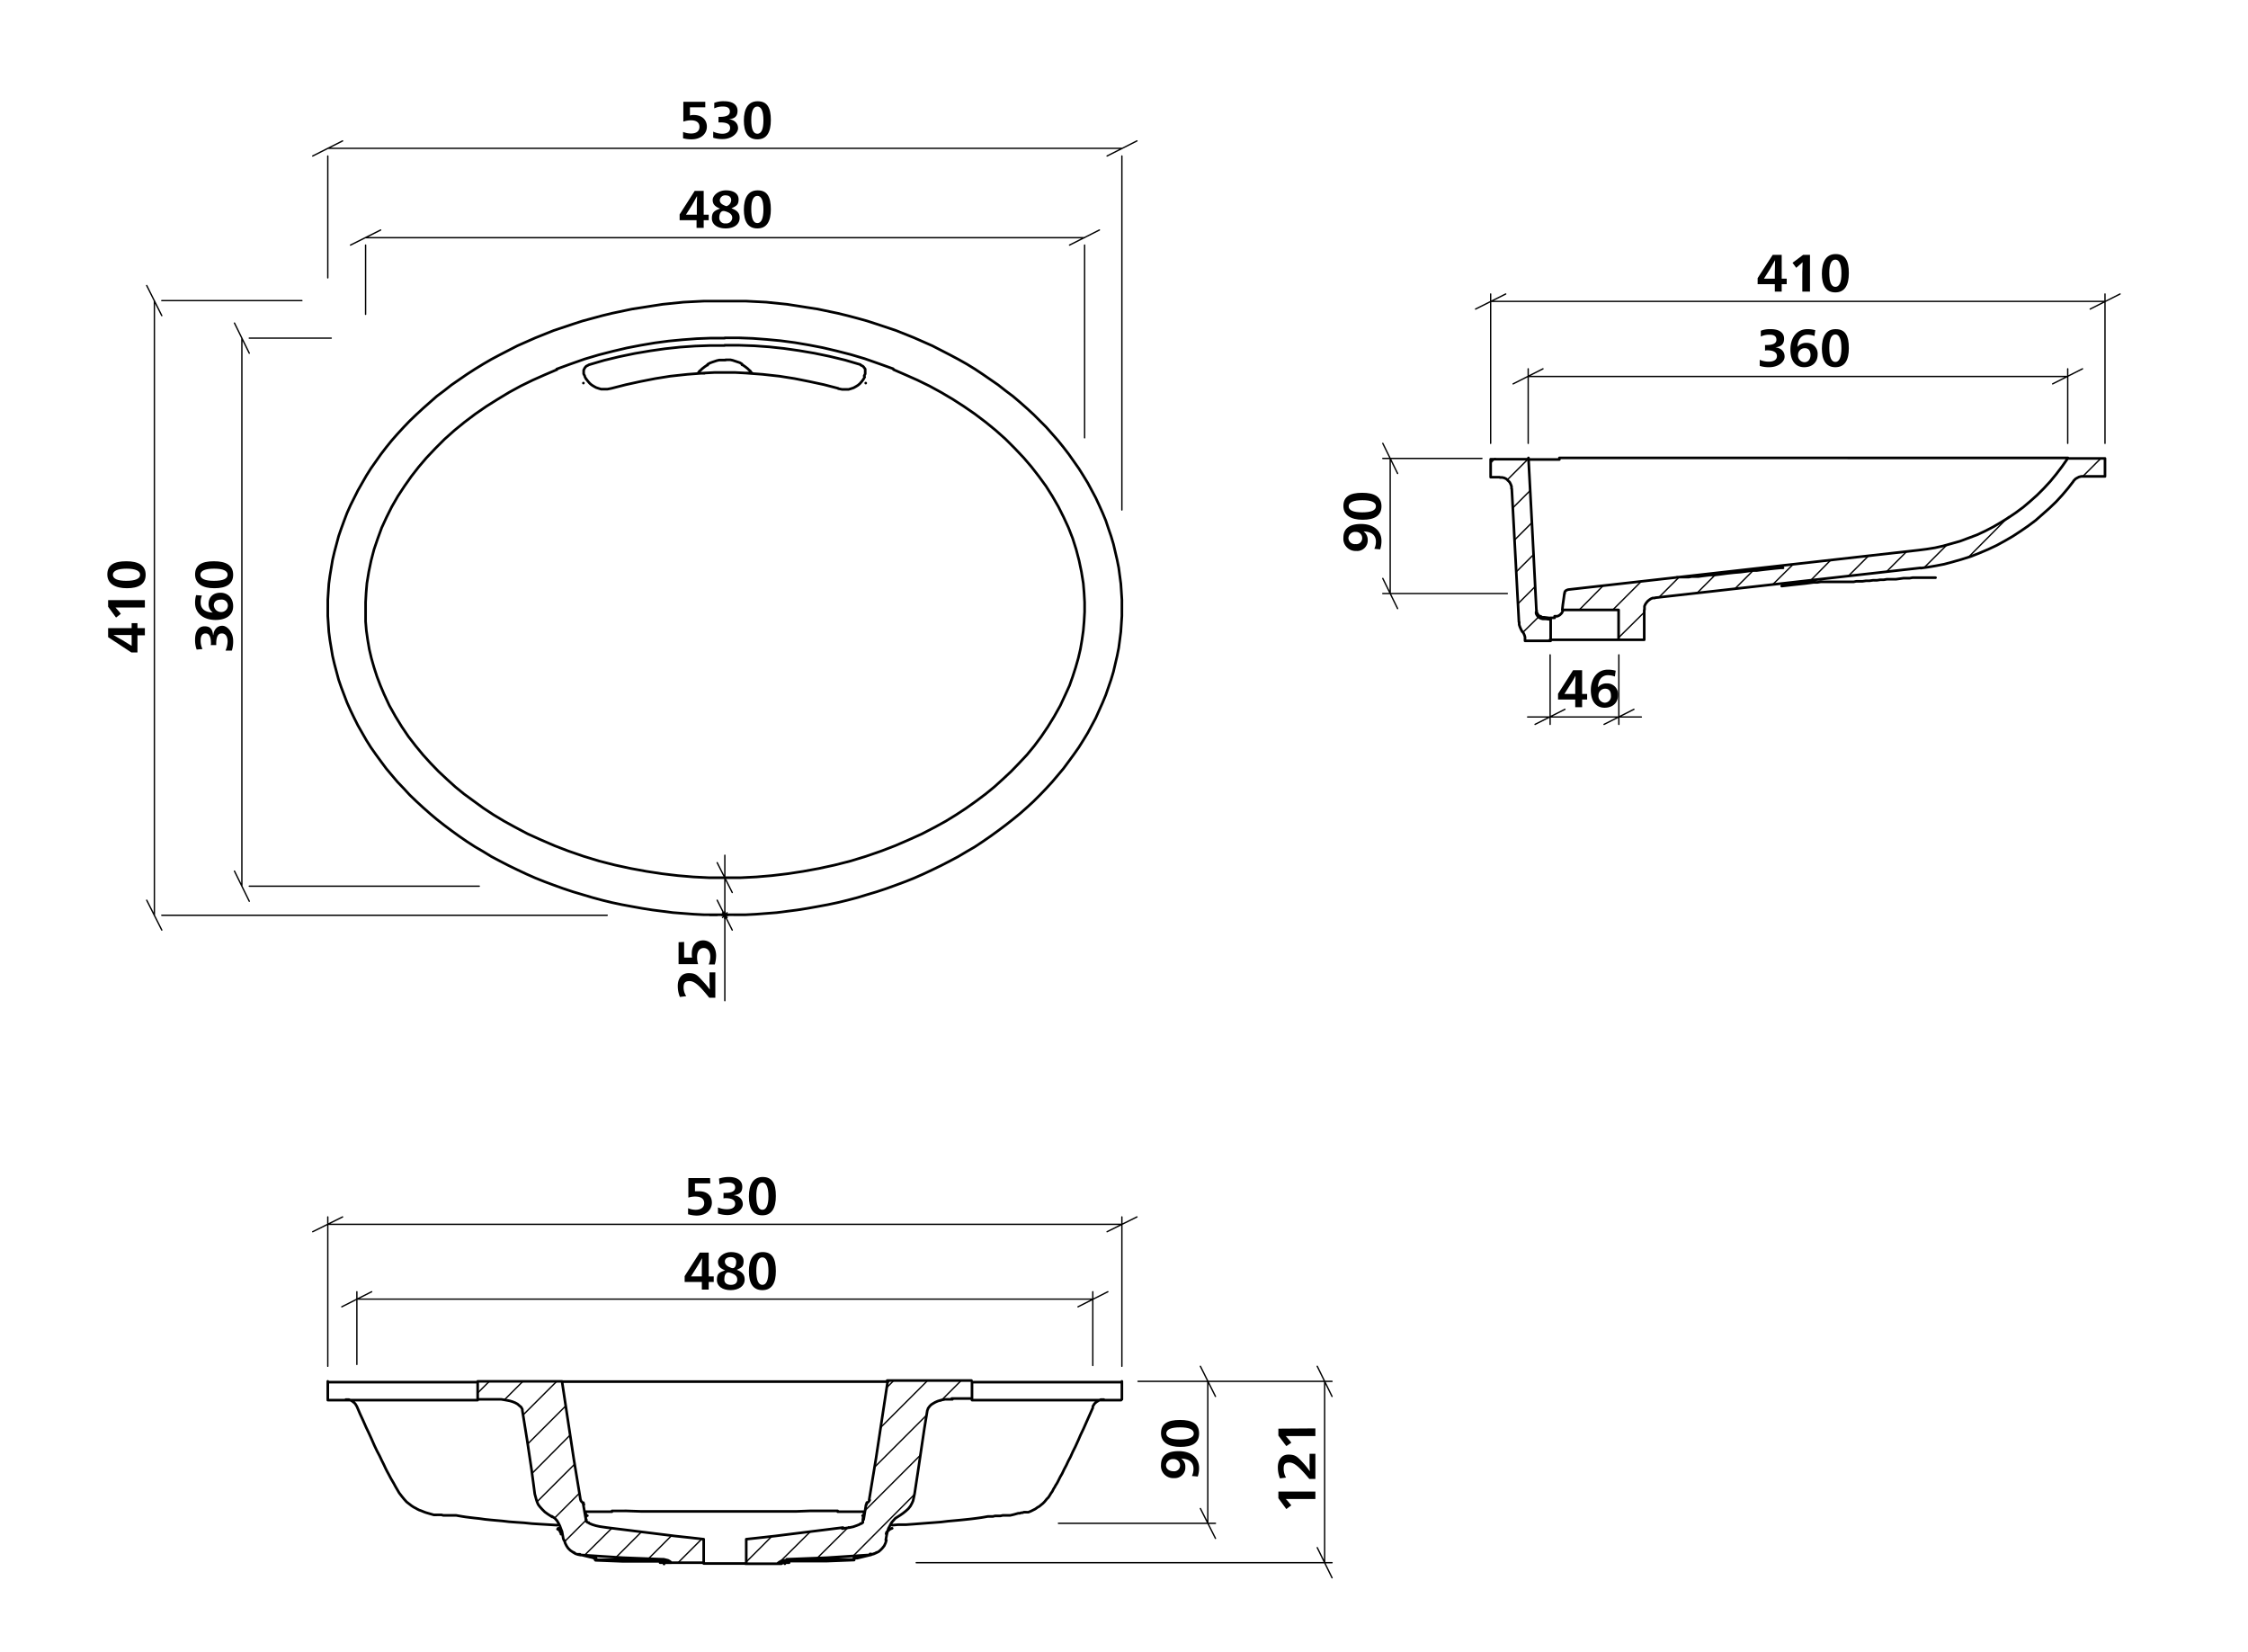 <svg id="Ebene_1" data-name="Ebene 1" xmlns="http://www.w3.org/2000/svg" viewBox="0 0 850.4 624.9"><defs><style>.cls-1,.cls-2,.cls-3{fill:none;stroke:#000;}.cls-1{stroke-miterlimit:10;}.cls-1,.cls-2{stroke-width:0.51px;}.cls-2,.cls-3{stroke-linecap:round;stroke-linejoin:round;}.cls-3{stroke-width:0.99px;}</style></defs><path d="M266.8,40.6H261v3.1a4.1,4.1,0,0,1,1.5-.2c2.9,0,4.9,1.7,4.9,4.4s-2.2,4.8-5.8,4.8a12.2,12.2,0,0,1-3.2-.4V49.9a8,8,0,0,0,3,.6c1.9,0,3.2-.8,3.2-2.5s-1.2-2.5-3.3-2.5a9.7,9.7,0,0,0-2.8.5V38.5h8.3Z"/><path d="M271.8,46.3V44.2h.6c2.4,0,3.7-.6,3.7-2s-1-1.9-2.6-1.9a7.2,7.2,0,0,0-3.3.7V38.9a9.5,9.5,0,0,1,3.8-.6c3.1,0,5,1.3,5,3.6s-1.3,3-3.3,3.2h0c2.1.2,3.5,1.5,3.5,3.4s-2.4,4.1-5.8,4.1a11.2,11.2,0,0,1-3.6-.5V49.8a8.8,8.8,0,0,0,3.4.8c1.7,0,3-.7,3-2.2s-1.3-2.1-3.7-2.1Z"/><path d="M291.6,45.4c0,4.6-1.5,7.3-5.1,7.3s-5.1-2.7-5.1-7.1,1.6-7.3,5.2-7.3S291.6,40.7,291.6,45.4Zm-7.4,0c0,3.5.8,5.2,2.3,5.2s2.3-1.7,2.3-5.1-.8-5.2-2.3-5.2S284.2,42,284.2,45.4Z"/><path d="M266.2,81.2h1.9v2.1h-1.9v2.9h-2.7V83.3h-6.4V81.1l5.7-8.9h3.4Zm-2.6-2.3c0-1.2,0-3,.1-4.6h-.1c-.5,1-1.5,2.7-1.9,3.4l-2.2,3.5h4.1Z"/><path d="M279.8,82.4c0,2.6-2.3,4-5.3,4s-5.2-1.4-5.2-3.8,1-2.9,3.1-3.7c-2.1-.8-2.8-1.8-2.8-3.3s2-3.6,5-3.6,4.8,1.3,4.8,3.4-.8,2.5-2.7,3.4C278.9,79.6,279.8,80.6,279.8,82.4Zm-7.7,0a2.1,2.1,0,0,0,2.4,2.1,2.2,2.2,0,0,0,2.5-2.1c0-1.2-.9-2-2.7-2.5S272.1,81.2,272.1,82.4Zm4.5-6.7c0-1.2-.9-1.8-2.1-1.8a2,2,0,0,0-2.2,1.8c0,1.2,1,1.8,2.5,2.3A2.5,2.5,0,0,0,276.6,75.7Z"/><path d="M291.6,79.2c0,4.5-1.5,7.2-5.1,7.2s-5.1-2.7-5.1-7.1S283,72,286.6,72,291.6,74.4,291.6,79.2Zm-7.4-.1c0,3.5.8,5.3,2.3,5.3s2.3-1.8,2.3-5.2-.8-5.1-2.3-5.1S284.2,75.8,284.2,79.1Z"/><path d="M49.8,237.6v-1.9H52v1.9h2.8v2.7H52v6.5H49.7L40.9,241v-3.4Zm-2.3,2.6H42.9l3.5,2,3.4,2.1v-4.1Z"/><path d="M54.8,227v2.8H43.7l1.5,1.7.5.7-1.8,1.4-3-4.1V227Z"/><path d="M47.8,212.3c4.5,0,7.3,1.5,7.3,5.1s-2.7,5.1-7.1,5.1-7.4-1.7-7.4-5.2S43,212.3,47.8,212.3Zm-.1,7.4c3.5,0,5.3-.8,5.3-2.3s-1.8-2.3-5.1-2.3-5.2.8-5.2,2.3S44.4,219.7,47.7,219.7Z"/><path d="M81.8,244H79.7a1.7,1.7,0,0,0,.1-.7c0-2.3-.6-3.7-2-3.7s-1.9,1.1-1.9,2.7a7.1,7.1,0,0,0,.7,3.2l-2.2.2a10.1,10.1,0,0,1-.6-3.8c0-3.1,1.3-5,3.6-5s3,1.3,3.2,3.3h.1c.2-2.1,1.5-3.5,3.4-3.5s4.1,2.4,4.1,5.7a11.4,11.4,0,0,1-.5,3.7H85.3a9.3,9.3,0,0,0,.8-3.4c0-1.8-.7-3.1-2.2-3.1s-2.1,1.4-2.1,3.8Z"/><path d="M76.4,225.3a5.8,5.8,0,0,0-.5,2.6c0,2.3,1.6,3.7,4.6,3.8h0a3.9,3.9,0,0,1-1.6-3.2c0-2.7,1.8-4.3,4.5-4.3s4.8,1.9,4.8,5.1-2.4,5.2-6.7,5.2-7.7-2.4-7.7-6.4a9.9,9.9,0,0,1,.4-3Zm7.1,6.2a2.5,2.5,0,0,0,2.7-2.4,2.3,2.3,0,0,0-2.6-2.3c-1.5,0-2.7.6-2.7,2.2A2.7,2.7,0,0,0,83.5,231.5Z"/><path d="M80.9,212.3c4.6,0,7.3,1.5,7.3,5.1s-2.7,5.1-7.1,5.1-7.3-1.7-7.3-5.2S76.2,212.3,80.9,212.3Zm0,7.4c3.5,0,5.2-.8,5.2-2.3s-1.7-2.3-5.1-2.3-5.2.8-5.2,2.3S77.5,219.7,80.9,219.7Z"/><path d="M257.2,377.1a10.8,10.8,0,0,1-.8-4.2c0-2.6,1.3-4.8,4.1-4.8s3.3.8,5.7,3.4a29.2,29.2,0,0,1,2.3,2.8h0c0-1.3-.1-2.9-.1-4.1v-2.4h2.2v9.6h-2.3c-3.6-4.5-5.5-6.3-7.5-6.3s-2.2,1.1-2.2,2.5a6,6,0,0,0,1,3.2Z"/><path d="M258.8,356.3v5.9h3a8.6,8.6,0,0,1-.1-1.6c0-2.9,1.6-4.9,4.3-4.9s4.9,2.3,4.9,5.8a12.6,12.6,0,0,1-.5,3.3h-2.3a7.5,7.5,0,0,0,.6-2.9c0-2-.9-3.3-2.5-3.3s-2.5,1.3-2.5,3.4a8.4,8.4,0,0,0,.4,2.7h-7.4v-8.3Z"/><path d="M450.9,558.3a6.3,6.3,0,0,0,.6-2.7c0-2.6-1.8-3.8-4.7-3.9h0a3.6,3.6,0,0,1,1.6,3.2,4,4,0,0,1-4.3,4.2,4.6,4.6,0,0,1-4.9-5c0-3.5,2.3-5.2,6.7-5.2s7.7,2.3,7.7,6.4a10.2,10.2,0,0,1-.5,3.2Zm-7-6.4a2.6,2.6,0,0,0-2.8,2.3c0,1.5,1.3,2.3,2.8,2.3a2.2,2.2,0,0,0,2.5-2.3A2.4,2.4,0,0,0,443.9,551.9Z"/><path d="M446.4,537.1c4.5,0,7.2,1.4,7.2,5.1s-2.7,5.1-7.1,5.1-7.3-1.7-7.3-5.2S441.6,537.1,446.4,537.1Zm-.1,7.4c3.5,0,5.3-.8,5.3-2.3s-1.8-2.3-5.2-2.3-5.2.8-5.2,2.3S442.9,544.5,446.3,544.5Z"/><path d="M268.7,447.6h-5.8v3h1.6c2.9,0,4.8,1.6,4.8,4.3s-2.2,4.9-5.8,4.9a12.5,12.5,0,0,1-3.2-.5v-2.3a7.2,7.2,0,0,0,2.9.6c1.9,0,3.2-.9,3.2-2.5s-1.2-2.5-3.3-2.5a8.4,8.4,0,0,0-2.7.4v-7.4h8.2Z"/><path d="M273.7,453.3v-2.1h.7c2.3,0,3.7-.6,3.7-2s-1.1-1.9-2.7-1.9a8.3,8.3,0,0,0-3.2.7l-.2-2.2a11.6,11.6,0,0,1,3.8-.6c3.1,0,5,1.4,5,3.7s-1.3,2.9-3.3,3.2h0c2.1.2,3.5,1.5,3.5,3.4s-2.4,4.1-5.8,4.1a11.3,11.3,0,0,1-3.6-.6v-2.3a8.6,8.6,0,0,0,3.4.7c1.8,0,3.1-.6,3.1-2.1s-1.4-2.1-3.8-2.1Z"/><path d="M293.5,452.4c0,4.5-1.5,7.3-5.1,7.3s-5.1-2.7-5.1-7.1,1.6-7.4,5.2-7.4S293.5,447.6,293.5,452.4Zm-7.4-.1c0,3.5.8,5.3,2.3,5.3s2.3-1.8,2.3-5.1-.8-5.2-2.3-5.2S286.1,449,286.1,452.3Z"/><path d="M268.1,482.8H270v2.1h-1.9v2.9h-2.6v-2.9H259v-2.2l5.7-8.9h3.4Zm-2.6-2.4c0-1.1,0-3,.1-4.5h0c-.6,1-1.5,2.7-2,3.4l-2.2,3.5h4.1Z"/><path d="M281.7,484c0,2.5-2.3,4-5.3,4s-5.2-1.4-5.2-3.9,1-2.8,3.1-3.6c-2.1-.8-2.7-1.8-2.7-3.3s2-3.6,4.9-3.6,4.8,1.2,4.8,3.4-.8,2.5-2.6,3.3C280.8,481.1,281.7,482.2,281.7,484Zm-7.7,0c0,1.3,1,2,2.5,2s2.4-.7,2.4-2-.8-2-2.7-2.6S274,482.8,274,484Zm4.5-6.7c0-1.2-.8-1.8-2.1-1.8s-2.2.6-2.2,1.7,1,1.9,2.5,2.4S278.5,478.3,278.5,477.3Z"/><path d="M293.5,480.8c0,4.5-1.5,7.2-5.1,7.2s-5.1-2.7-5.1-7.1,1.6-7.3,5.2-7.3S293.5,476,293.5,480.8Zm-7.4-.1c0,3.5.8,5.3,2.3,5.3s2.3-1.8,2.3-5.2-.8-5.2-2.3-5.2S286.1,477.3,286.1,480.7Z"/><path d="M497.6,564.2V567H486.4a14.7,14.7,0,0,1,1.5,1.7l.6.7-1.9,1.4-3-4.1v-2.5Z"/><path d="M484.2,559.2a11.2,11.2,0,0,1-.8-4.2c0-2.6,1.3-4.8,4-4.8s3.4.8,5.8,3.4a25.3,25.3,0,0,1,2.2,2.8h.1c-.1-1.3-.1-2.9-.1-4.1v-2.4h2.2v9.5h-2.3c-3.7-4.4-5.6-6.2-7.6-6.2s-2.1,1.1-2.1,2.5a6.8,6.8,0,0,0,.9,3.2Z"/><path d="M497.6,540.3v2.9H486.4l1.5,1.7.6.8-1.9,1.3-3-4v-2.6Z"/><path d="M667.7,132.6v-2.1h.6c2.4,0,3.7-.6,3.7-2s-1-1.9-2.6-1.9a7.2,7.2,0,0,0-3.3.7v-2.2a9.5,9.5,0,0,1,3.8-.6c3.1,0,5,1.3,5,3.6s-1.3,3-3.3,3.3h0c2.1.2,3.5,1.5,3.5,3.5s-2.4,4-5.8,4a11.2,11.2,0,0,1-3.6-.5v-2.3a8.6,8.6,0,0,0,3.4.7c1.7,0,3.1-.6,3.1-2.1s-1.4-2.2-3.8-2.2Z"/><path d="M686.4,127.1a8,8,0,0,0-2.6-.5c-2.3,0-3.7,1.7-3.8,4.6h0a4,4,0,0,1,3.3-1.5,4.1,4.1,0,0,1,4.3,4.4c0,2.8-1.9,4.8-5.1,4.8s-5.2-2.3-5.2-6.7,2.4-7.7,6.4-7.7a9.9,9.9,0,0,1,3,.4Zm-6.2,7.1a2.5,2.5,0,0,0,2.4,2.8c1.5,0,2.3-1.2,2.3-2.7s-.6-2.6-2.2-2.6A2.5,2.5,0,0,0,680.2,134.2Z"/><path d="M699.4,131.7c0,4.5-1.5,7.2-5.1,7.2s-5.1-2.7-5.1-7.1,1.6-7.3,5.2-7.3S699.4,126.9,699.4,131.7Zm-7.4-.1c0,3.5.8,5.3,2.3,5.3s2.3-1.8,2.3-5.2-.8-5.2-2.3-5.2S692,128.2,692,131.6Z"/><path d="M674,105.4h1.9v2.1H674v2.8h-2.6v-2.8h-6.5v-2.3l5.7-8.8H674Zm-2.6-2.4c0-1.2.1-3,.1-4.6h0l-2,3.5-2.2,3.5h4.1Z"/><path d="M684.7,110.3h-2.9V103c0-1.1.1-3,.1-3.8h0l-1.7,1.5-.7.6-1.4-1.9,4-3h2.6Z"/><path d="M699.4,103.3c0,4.5-1.5,7.3-5.1,7.3s-5.1-2.7-5.1-7.1,1.6-7.4,5.2-7.4S699.4,98.5,699.4,103.3Zm-7.4-.1c0,3.6.8,5.3,2.3,5.3s2.3-1.7,2.3-5.1-.8-5.2-2.3-5.2S692,99.9,692,103.2Z"/><path d="M519.9,207.6a6.3,6.3,0,0,0,.6-2.7c0-2.6-1.8-3.8-4.7-3.9h0a3.9,3.9,0,0,1,1.6,3.2,4,4,0,0,1-4.4,4.2,4.6,4.6,0,0,1-4.8-5c0-3.5,2.3-5.2,6.7-5.2s7.7,2.3,7.7,6.4a10.2,10.2,0,0,1-.5,3.2Zm-7-6.4a2.5,2.5,0,0,0-2.8,2.3,2.4,2.4,0,0,0,2.7,2.3,2.2,2.2,0,0,0,2.5-2.3A2.3,2.3,0,0,0,512.9,201.2Z"/><path d="M515.3,186.4c4.6,0,7.3,1.5,7.3,5.1s-2.7,5.1-7.1,5.1-7.3-1.7-7.3-5.2S510.6,186.4,515.3,186.4Zm0,7.4c3.5,0,5.2-.8,5.2-2.3s-1.7-2.3-5.1-2.3-5.2.8-5.2,2.3S511.9,193.8,515.3,193.8Z"/><path d="M598.5,262.5h1.9v2.1h-1.9v2.9h-2.6v-2.9h-6.5v-2.2l5.7-8.9h3.4Zm-2.6-2.4c0-1.1.1-3,.1-4.5h0a34,34,0,0,1-2,3.4l-2.2,3.5h4.1Z"/><path d="M610.9,255.9a8,8,0,0,0-2.6-.5c-2.3,0-3.7,1.7-3.8,4.6h0a4,4,0,0,1,3.3-1.5,4.1,4.1,0,0,1,4.3,4.4c0,2.8-1.9,4.8-5.1,4.8s-5.2-2.4-5.2-6.7,2.4-7.7,6.4-7.7a9.9,9.9,0,0,1,3,.4Zm-6.2,7.1a2.5,2.5,0,0,0,2.4,2.8,2.4,2.4,0,0,0,2.3-2.7c0-1.5-.6-2.6-2.2-2.6A2.5,2.5,0,0,0,604.7,263Z"/><path class="cls-1" d="M275.6,346.2h-2.8m1.4,1.4v-2.9m-1,2.5,2-2.1m-2,0,2,2.1"/><path class="cls-2" d="M404.6,92.7,415.9,87M144,87l-11.4,5.7m5.7-2.8h272m0,75.7V92.7m-272,26.2V92.7"/><path class="cls-2" d="M418.8,59l11.3-5.7m-300.5,0L118.3,59m5.7-2.9H424.4m0,136.8V59M124,105.1V59"/><path class="cls-2" d="M88.7,329.5l5.6,11.4m0-207.3-5.6-11.4m2.8,5.7V335.2m0-207.3V247.2m89.8,88h-87m31-207.3h-31"/><path class="cls-2" d="M271.3,326.3l5.7,11.3m0,14.2-5.7-11.3m2.9-8.5v-8.5m0,22.7V332m0,14.2v32.3M268.5,332h2.8m-2.8,14.2h2.8"/><path class="cls-2" d="M55.5,340.5l5.7,11.3m0-232.4L55.5,108m2.9,5.7V346.2m171.3,0H61.2m53-232.5h-53"/><path class="cls-2" d="M618.1,268.3,606.8,274m-26.1,0,11.3-5.7m20.4,2.9h8.5m-34.5,0h26m-26,0h-8.5m34.5-23.5V274m-26-26.3V274"/><path class="cls-2" d="M790.7,116.9l11.3-5.7m-232.4,0-11.4,5.7m5.7-2.9H796.3m0,53.7V111.2M563.9,167.7V111.2"/><path class="cls-2" d="M407.8,494.3l11.3-5.7m-278.5,0-11.3,5.7m5.7-2.9H413.4m0,25.1V488.6M135,516.1V488.6"/><path class="cls-2" d="M418.8,465.9l11.3-5.6m-300.5,0-11.3,5.6m5.7-2.8H424.4m0,53.7V460.3M124,516.8V460.3"/><path class="cls-2" d="M776.5,145.2l11.3-5.7m-204.1,0-11.3,5.7m5.7-2.8H782.2m0,25.3V139.5M578.1,167.7V139.5"/><path class="cls-2" d="M503.9,528.2l-5.6-11.4m0,68.6,5.6,11.4m-2.8-5.7V522.5m-69.8,0h72.6M346.6,591.1H503.9m-44.1-62.9-5.7-11.4m0,53.8,5.7,11.3m-2.9-5.7V522.5m-26.4,0h29.3m-59.4,53.7h59.4"/><path class="cls-2" d="M528.7,179.1l-5.6-11.4m0,51.1,5.6,11.4m-2.8-5.7V173.4m34.7,0H523.1m47.1,51.1H523.1"/><path class="cls-3" d="M274.2,136.2h-.3m.3,0h.3m7.4,4.9h2.6m0,0h-.1l-.2-.2-.2-.3-.2-.3-.5-.4-.5-.5-.9-.7-1-.7h-.2m-14.2,3.2h-2.6m0,0h.1l.2-.2.2-.3.2-.3.5-.4.5-.5.9-.7,1-.7h.2m59.4,4.5-.5.9m-105.3-.9.5.9m104.8,0-.6.8-.7.8-.7.6-.8.5-.9.5-.9.3-1,.3h-2.4l-1.5-.3m-95.3-3.6.6.8.7.8.7.6.8.5.9.5.9.3,1,.3h2.4l1.5-.3m85.8,0-5.4-1.4-5.6-1.2-5.5-1.1-5.7-.9-6.4-.7-6.6-.5m0,0-3.8-.2h-3.9m-7.7.2,3.8-.2h3.9m-42.9,6,5.5-1.4,5.5-1.2,5.6-1.1,5.6-.9,6.5-.7,6.5-.5m7.4-4.9h-1.8l-.9.2-.9.3-.9.3-.8.3-.9.5m6.8-1.7h1.8l.9.2.9.3.9.3.9.3.8.5m44.9.4.4.2.4.2.3.3.3.4.3.4v1.8l-.2.4-.2.4m-104.3-4.1-.4.2-.4.2-.3.3-.3.4-.2.4-.2.4v1.4l.2.4.2.4m106.3,2.7h0m-106.8,0h0m53.4-14.2h-5.6l-5.6.2-5.7.4-5.6.6-5.6.8-5.9,1-5.8,1.2-5.8,1.4-5.8,1.7m51.4-7.4h5.6l5.7.2,5.6.4,5.6.6,5.6.8,5.9,1,5.8,1.2,5.8,1.4,5.8,1.7M124,229.9v-3l.2-3.1.2-3,.4-3,.5-3,.5-3,.7-3,.8-3,.8-3,1-2.9,1.1-3,1.1-2.9,1.3-2.9,1.4-2.8,1.4-2.8,1.6-2.8,1.6-2.8,1.7-2.7,1.9-2.7,1.9-2.7,2-2.6,2.1-2.6,2.2-2.5,2.3-2.5,2.3-2.4,2.5-2.4,2.5-2.3,2.6-2.3,2.6-2.3,2.8-2.1,2.8-2.2,2.9-2,2.9-2,3.1-2,3.1-1.9,3.1-1.8,3.2-1.7,3.3-1.7,3.3-1.7,3.4-1.5,3.4-1.5,3.5-1.4,3.5-1.4,3.6-1.2,3.6-1.2,3.7-1.2,3.7-1,3.7-1,3.7-.9,3.8-.8,3.8-.8,3.9-.6,3.8-.6,3.9-.6,3.9-.4,3.9-.4,3.9-.2,3.9-.2h15.8l3.9.2,3.9.2,3.9.4,3.9.4,3.9.6,3.8.6,3.9.6,3.8.8,3.8.8,3.7.9,3.8,1,3.6,1,3.7,1.2,3.6,1.2,3.6,1.2,3.5,1.4,3.5,1.4,3.4,1.5,3.4,1.5,3.3,1.7,3.3,1.7,3.2,1.7,3.2,1.8,3.1,1.9,3,2,2.9,2,2.9,2,2.8,2.2,2.8,2.1,2.7,2.3,2.6,2.3,2.5,2.3,2.4,2.4,2.4,2.4,2.2,2.5,2.2,2.5,2.1,2.6,2,2.6,1.9,2.7,1.9,2.7,1.7,2.7,1.7,2.8,1.5,2.8,1.5,2.8,1.3,2.8,1.3,2.9,1.2,2.9,1,3,1,2.9.9,3,.7,3,.7,3,.6,3,.4,3,.4,3,.2,3,.2,3.1V233l-.2,3-.2,3-.4,3.1-.4,3-.6,3-.7,3-.7,3-.9,3-1,2.9-1,2.9-1.2,2.9-1.3,2.9-1.3,2.9-1.5,2.8-1.5,2.8-1.7,2.8-1.7,2.7-1.9,2.7-1.9,2.6-2,2.7-2.1,2.5-2.2,2.6-2.2,2.4-2.4,2.5-2.4,2.4-2.5,2.3-2.6,2.3-2.7,2.2-2.8,2.2-2.8,2.1-2.9,2.1-2.9,2-3,2-3.1,1.8-3.2,1.9-3.2,1.7-3.3,1.7-3.3,1.6-3.4,1.6-3.4,1.5-3.5,1.4-3.5,1.3-3.6,1.3-3.6,1.2-3.7,1.1-3.6,1.1-3.8,1-3.7.9-3.8.8-3.8.7-3.9.7-3.8.6-3.9.5-3.9.5-3.9.3-3.9.3-3.9.2H266.3l-3.9-.2-3.9-.3-3.9-.3-3.9-.5-3.9-.5-3.8-.6-3.9-.7-3.8-.7-3.8-.8-3.7-.9-3.7-1-3.7-1.1-3.7-1.1-3.6-1.2-3.6-1.3-3.5-1.3-3.5-1.4-3.4-1.5-3.4-1.6-3.3-1.6-3.3-1.7-3.2-1.7-3.1-1.9-3.1-1.8-3.1-2-2.9-2-2.9-2.1-2.8-2.1-2.8-2.2-2.6-2.2-2.6-2.3-2.5-2.3-2.5-2.4-2.3-2.5-2.3-2.4-2.2-2.6-2.1-2.5-2-2.7-1.9-2.6-1.9-2.7-1.7-2.7-1.6-2.8-1.6-2.8-1.4-2.8-1.4-2.9-1.3-2.9-1.1-2.9-1.1-2.9-1-2.9-.8-3-.8-3-.7-3-.5-3-.5-3-.4-3.1-.2-3-.2-3v-3.1m150.2-102h-5.3l-5.3.2-5.3.4-5.3.5-5.3.7-5.3.9-5.2,1-5.1,1.2-5.5,1.4-5.4,1.6-5.4,1.9-5.2,1.9m63.6-11.8h5.3l5.3.2,5.3.4,5.3.5,5.3.7,5.3.9,5.2,1,5.1,1.2,5.5,1.4,5.4,1.6,5.4,1.9,5.3,1.9M274.2,332h5.9l6-.3,5.9-.5,5.9-.7,5.9-.9,6-1.1,6-1.3,5.9-1.5,5.9-1.8,5.8-2,5.2-2,5.1-2.2,5.1-2.3,5-2.6,4-2.2,3.9-2.4,3.8-2.5,3.8-2.7,3.6-2.7,3.3-2.7,3.2-2.9,3.1-2.9,3-3.1,3-3.2,2.8-3.4,2.6-3.5,2.5-3.7,2.4-3.9,2.3-4.1,2-4.3,1.5-3.3,1.2-3.4,1.1-3.4,1-3.5.8-3.4.6-3.5.5-3.5.3-3.5.2-3.6v-3.7l-.2-3.6-.3-3.6-.7-4.3-.9-4.3-1.1-4.2-1.3-4.1-1.6-4.1-1.8-3.9-2-4-2.3-4-2.4-3.8-2.7-3.7-2.8-3.6-2.9-3.4-3.4-3.6-3.5-3.5-3.7-3.3-3.8-3.1-4.1-3.1-4.2-2.9-4.2-2.7-4.4-2.6-4.4-2.4-4.5-2.2-4.5-2-4.6-2M274.2,332h-5.9l-6-.3-5.9-.5-5.9-.7-5.9-.9-6-1.1-6-1.3-5.9-1.5-5.9-1.8-5.8-2-5.2-2-5.1-2.2-5.1-2.3-4.9-2.6-4-2.2-4-2.4-3.8-2.5-3.7-2.7-3.7-2.7-3.3-2.7-3.2-2.9-3.1-2.9-3-3.1-2.9-3.2-2.8-3.4-2.7-3.5-2.5-3.7-2.4-3.9-2.3-4.1-2-4.3-1.4-3.3-1.3-3.4-1.1-3.4-1-3.5-.8-3.4-.6-3.5-.5-3.5-.3-3.5v-7.3l.2-3.6.3-3.6.7-4.3.9-4.3,1.1-4.2,1.4-4.1,1.5-4.1,1.8-3.9,2-4,2.3-4,2.5-3.8,2.6-3.7,2.8-3.6,2.9-3.4,3.4-3.6,3.5-3.5,3.7-3.3,3.8-3.1,4.1-3.1,4.2-2.9,4.3-2.7,4.3-2.6,4.4-2.4,4.5-2.2,4.5-2,4.7-2"/><path class="cls-2" d="M322.7,588.6l23.1-23.2m-36.6,23.9,11.9-11.8m6.2-6.2,20.9-20.9m-52.8,40,11.1-11M330.8,555l19.7-19.7m5.4-5.4,7.4-7.4m-81,68.3,9.7-9.7m41.2-41.2,17.4-17.4m-15.2,2.4,2.4-2.4m-81.3,68.6,9-9m-20.2,7.5,8.8-8.8m-21,8.2,9.6-9.6m-21.6,8.9,10.3-10.2m-17.9,5.1,8.3-8.3m-12.1-.6,9.5-9.5m-16,3.2,14.2-14.2m-16.1,3.5,14.4-14.5m-16.1,3.4L214,531.8m-16.1,3.4,12.7-12.7m-19.8,7,7-7m-17.1,4.4,4.4-4.4"/><path class="cls-3" d="M326.8,573.3v-.7m-.1.7h-.1m-.2,1.6.2-1.6m-105,1.5v-1.5m0,0v-.7m.3.7h-.2m101.6,16.1H323m-24.4.6h-.4m-48.4,0h.4m-24.9-.7h.1m-6-1.4h-.6m5.4,1.3h1.1m98.9-.1h-1.1m6-1.3h.5M221.2,571.8h10.3m85.4,0h10.3m-.4,1.5h-.5m-104.1,0h-.5m73.9,17.8h1.3m-44.1,0h-1.3m2.5,0h-1.2m0,0-.3-.2-.3-.2-.3-.2h-1.7m44.2,1h1.2m0,0,.3-.2.3-.2.3-.2h1.7m-72.9-.7,5.2.2,5.2.2h14.5m0,0,.3-.2h.3m47.4.3-.3-.2h-.3m25.5-.4-5.1.2-5.3.2H298.2M180.7,529.3h7.5m-7.5-6.8h31.9m16.9,55.3,25.8,3.2m-42.7-58.5,2.2,14.5,2.2,14.5,2.6,15.8m-6.3,15.1v.2m7,5.6,7.6.5,7.7.5,7.6.3,7.6.3m3.2,1.3-.6-.5-.7-.4-.8-.2-.8-.2h-.3m3.2,1.3h12.2m-43.3-14.9,1.2.5,1.3.4,1.4.3,1.3.2,1.4.2m-7.7-3v.7h.1l.2.2.2.2h.4m-2.1-7.1.8,4.6.2,1.1m-8.8,5.9-.2-1.1-.4-1-.4-1.1-.5-1-.6-1-.8-.9-.6-.4-.6-.4m4.1,6.9.3,1.7m146.9-53.1h7.5m-31.9-6.8h31.9M293.2,581l25.7-3.2m9.9-10.5,2.6-15.8,2.2-14.5,2.2-14.5m-38.2,67.3,7.6-.3,7.7-.3,7.6-.5,7.6-.5m7-5.6v-.2m0,0,.3-1.7m4.1-6.9-.5.3-.4.3-.8.9-.5.6-.4.7-.4.8-.4.7-.4,1.3-.3,1.3m-8.7-5.9.9-5.6h.1m-2.2,7.1h.4l.2-.2.2-.2h.1v-.7m-7.8,3,1.4-.2,1.4-.2,1.4-.3,1.4-.5,1-.4m-43.2,14.9h12.1m3.2-1.3h-.8l-.8.2-.8.4-.8.6m130-61.8H367.7m-187,0H124m300.4-6.8H367.7m-187,0H124m243.7,6.8v-6.8m-187,0v6.8m101.6,61.8h-8.1m8.1,0v-8.9m-16.1,0v8.9m0,0h8M328,568.3l-.2.3v.5m-106.9,0-.2-.5v-.2h-.1m-7.1,14.3.3,1,.5,1,.6.9.8.8,1,.7,1,.6.9.3,1,.2m0,0h.9m0,0,3.4.9,1.6.3m103.8-1.3,1.2-.3,1.1-.5.8-.4.7-.6.6-.6.8-1,.5-1.1.3-1m-7,5.6h1m-1,.1-3.4.9-1.6.3m-48.9-66.9h61.6m-7,44.8h0l-.3.5-.5.5m-53.8-45.8H212.6m7.8,45.8-.4-.4-.3-.4v-.2M255.3,581l5.6.6,5.3.6m16.1,0,3.7-.4,3.6-.4,3.6-.4m-61.7-9.5H237l5.7.2h31.5m0,0H301l5.3-.2h10.6m-108,2.3-1.7-1.1-1.1-.8-1-1-.9-1-.6-.8-.4-.9-.3-.9-.6-2.2-.3-2.3-.3-2.3-.3-2.2-.3-2.3-1.7-11.3-1.8-11.2m153.2,0-1.1,6.7-1,6.7L347.2,557l-1.2,7.9-.2,1-.2.9-.2.9-.4.9-.6,1.1-.8,1-1,.9-1,.8-1,.7-1.1.7M197.6,533.5v-.4l-.2-.4-.3-.5-.5-.4-.8-.7-.9-.5-1-.4-1-.3-1-.2-1.1-.2-1.2-.2h-1.3m172,0h-2.8l-1.5.3-1.3.4-.9.4-.7.4-.8.5-.6.6-.3.4-.3.4-.2.6m-27.8,56h1.2m-99.7.1h.9m-1.2-.2h.3m112.7-11.1h.2m-126.4,0h.2m87.4,11.8H323m-26.1,1.6h0v-.2l.2-.2h1.4m-48.8,0h1.5v.5m-26.1-1.6h24.4m86.8-11.4.2-.2h.4m-126,0h.1l.2.2h.2l.2.2m124.2.4.2-.3h.2m-124.5,0h.1l.2.3m123.2,1h.1v-.5l.3-.4h.1m-123.9,0,.2.3.2.4v.3h.1M124,522.5v6.8m300.4,0v-6.8M218.5,587.9h.3m-2.2-.9.4.2.4.2m1.4.5,5.4,1.3M329.6,588h.2l.7-.3.6-.2.5-.3h.2m-7.6,2.2,5.4-1.3M135,532l1.2,2.8,1.2,2.6,1.1,2.5,1.1,2.3,1,2.2,1,2.3,1,2.1,1,1.9.8,1.7.8,1.6.6,1.3.6,1.2.6,1.1.9,1.7,1,1.7.7,1.3.7,1.2.7,1.2,1,1.3.9,1.1.9,1,.9.7.4.3.5.4.6.4.5.3.6.3.5.3.4.2.4.2.6.2.5.2.5.2.5.2.6.2.7.2.7.2.7.2.7.2H167l.7.2h4.9l1.1.2,1.2.2,1.3.2,1.6.2,1.7.2,1.9.2,2.1.3,2,.2,2.2.2,2.3.2,2.6.3,2.7.2,3,.2,2.9.3,3.2.2,3.3.2,3.2.2m126.6,0,2.2-.2h3l2.8-.2,2.6-.2,2.6-.2,2.7-.2,2.6-.2,2.5-.3,2.2-.2,2.2-.2,2-.2,1.9-.2,1.7-.2,1.5-.2,1.4-.2,1.2-.2,1.1-.2h1.9l.8-.2h2l.9-.2h2.8l.9-.2.8-.2.7-.2.7-.2h.6l.5-.2h.5l.5-.2H389l.5-.2.5-.2.4-.2.4-.2.4-.2.4-.2.3-.2.4-.3.3-.2.4-.2.4-.3.6-.5.5-.4.6-.6.5-.6.4-.5.6-.6.4-.6.3-.5.3-.5.3-.4.2-.3.2-.4.3-.6.4-.6.3-.6.4-.6.4-.7.4-.8.6-1.2.7-1.2.7-1.5.9-1.7.7-1.5.9-1.7.8-1.8,1-2,1-2.2,1-2.3,1.1-2.3,1.1-2.5,1.2-2.7,1.2-2.7M135,532l-.3-.5-.3-.5-.4-.4-.5-.4-.4-.3-.6-.3-.5-.2h-1.2m286.8,0h-1.2l-.5.2-.5.3-.5.3-.5.4-.4.4-.3.5-.3.5"/><path class="cls-2" d="M586.1,242l.3-.3m-10.3-2.5,6.2-6.1m-8.2-4.6,6.5-6.5m-7.1-5.6,6.5-6.5m-7.1-5.6,6.5-6.5m-7.2-5.6,6.5-6.5m-8.4-4.3,7.8-7.8m-14.2,1.5,1.7-1.7m222.3,6.8,6.8-6.8m-50.1,37.4,15.3-15.4m-32,19.3,8.7-8.7m-23,10.3,7.7-7.7m-22.1,9.3,7.7-7.7m-22,9.4,7.7-7.8m-22.1,9.4,7.8-7.7m-22.1,9.3,7.7-7.7m-22,9.3,7.7-7.7m-37.2,24.4,9.7-9.6m5.4-5.5,7.7-7.7m-25.1,12.4,10.8-10.8m-23.5,10.8,9.1-9.2"/><path class="cls-3" d="M586.4,242h26m-21-11.3-.2.4-.2.4-.2.4-.3.3-.4.4-.5.3-.5.2h-1m-1.7.6h1.7m-10-59.9h11.8m-6.3,60.2h-.5m3.3.4h0m-2.8-.3h1.2l1.6.2m-5.3-2.9v.7l.2.4.2.3.2.3.3.3.3.2.3.2h.4m0,0H583m-19.1-53.3h3.4m-3.4-6.8h14.2m-14.2,0v6.8m7.9,4.3v-.8l-.3-.8-.4-.8-.6-.6-.6-.6-.8-.4-.8-.2h-.9m4.5,4.3,2.7,50.4m1.3,3.7-.5-.9-.4-.9-.3-.9v-1m1.3,3.7.4.6.3.7.2.7v.7m0,0v.7m0,0h9.7m0-8.1V242m-3.4-8.5h.9l2.5.3m-5.3-2.9v.7l.2.3.2.4.2.3.2.2.3.3h.4l.3.2m-4.9-60.1,1.6,30.1,1.4,27.5m201.1-57.6H589.9M788,180.2h8.3m-14.1-6.8h14.1m0,6.8v-6.8m-14.1,0-2.1,3-2.2,2.9-2.3,2.8-2.4,2.6-2.6,2.6-2.7,2.4-2.6,2.2-2.7,2-2.8,1.9-2.9,1.8-2.9,1.7-3.1,1.6-3,1.4-3.2,1.2-3.2,1.2-3.2.9-3.2.9-3.1.7-3.1.5-3.1.4M593.4,223l132.4-14.9M591.9,224.5V224l.3-.5.5-.3.6-.2m-1.5,1.5-.2,1.5-.4,2.8-.2,1.9m0,0h21.3m0,11.3V230.7m0,11.3h9.7m0,0V230.7m4-4.5h-.8l-.7.3-.6.4-.6.5-.5.6-.4.6-.3.7v1.3m4-4.5,100.5-11.3M784.4,182l-2.1,2.7-2.2,2.6-2.3,2.5-2.5,2.4-2.6,2.3-2.6,2.3-2.8,2.1-2.9,2-2.9,1.9-3.1,1.8-3.1,1.7-3.2,1.5-3.3,1.4-3.3,1.3-3.5,1.1-3.5,1-3,.8-3.1.6-2.9.5-2.9.4M788,180.2h-.7l-.8.2-.6.3-.7.4-.4.4-.4.4m-150,36.4h4.4l1.1-.2h2.5l1.4-.2,1.6-.2,1.6-.2h1.6l1.6-.2,1.6-.2,1.5-.2,2.7-.3,2.5-.2,2.3-.3,2.3-.3h1.5l1.6-.2,1.7-.2,1.8-.2,1.9-.2,2-.2h.9m-.5,6.9,1.8-.2,1.7-.2,1.8-.2,1.9-.2,1.9-.2,1.5-.2,1.5-.2h1.4l1.3-.2h12.4l1-.2h2.3l1.4-.2h1.3l1.4-.2H710l1.3-.2h1.3l1.2-.2h3.4l1.5-.2,1.4-.2h2.3l1.1-.2h8.7"/></svg>